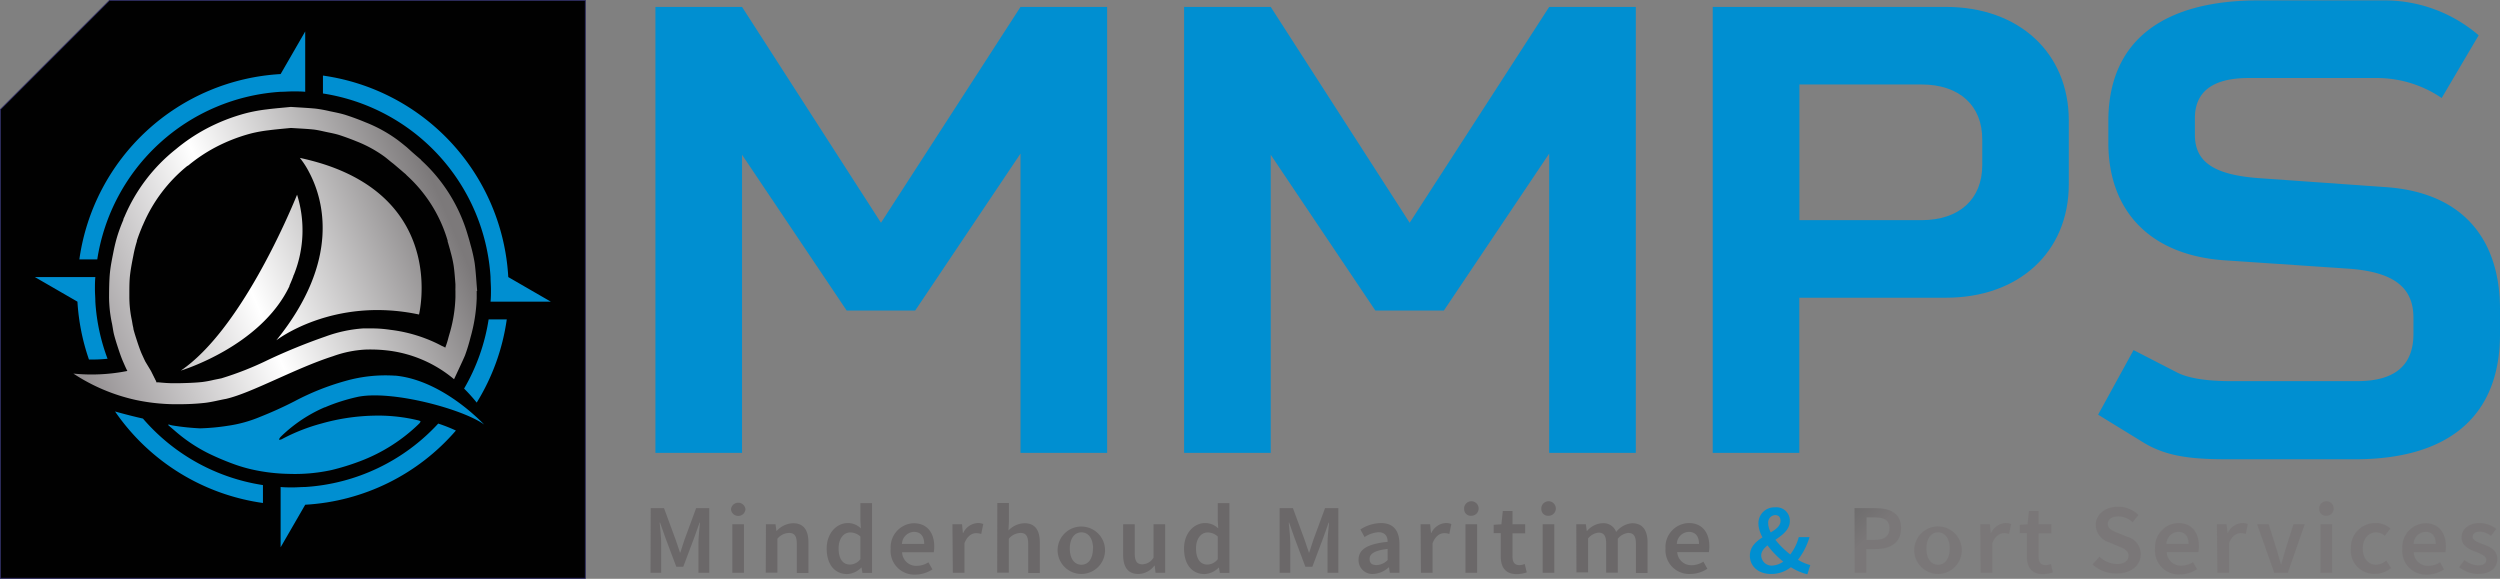 <svg xmlns="http://www.w3.org/2000/svg" xmlns:xlink="http://www.w3.org/1999/xlink" viewBox="0 0 430.03 99.56"><rect x="0" y="0" width="430.03" height="99.56" fill="#808080" stroke="none"/><defs><style>.cls-1{fill:#010101;stroke:#2a285f;stroke-miterlimit:10;stroke-width:0.15px;}.cls-2{fill:#008fd1;}.cls-3{fill:none;}.cls-4{fill:url(#linear-gradient);}.cls-5{fill:url(#Naamloos_verloop_71);}.cls-6{fill:url(#Naamloos_verloop_71-2);}.cls-7{fill:url(#Naamloos_verloop_71-3);}.cls-8{fill:url(#Naamloos_verloop_12);}.cls-9{fill:url(#Naamloos_verloop_12-2);}.cls-10{fill:url(#Naamloos_verloop_12-3);}.cls-11{fill:url(#Naamloos_verloop_12-4);}.cls-12{fill:url(#Naamloos_verloop_12-5);}.cls-13{fill:url(#Naamloos_verloop_12-6);}.cls-14{fill:url(#Naamloos_verloop_12-7);}.cls-15{fill:url(#Naamloos_verloop_12-8);}.cls-16{fill:url(#Naamloos_verloop_12-9);}.cls-17{fill:url(#Naamloos_verloop_12-10);}.cls-18{fill:url(#Naamloos_verloop_12-11);}.cls-19{fill:url(#Naamloos_verloop_12-12);}.cls-20{fill:url(#Naamloos_verloop_12-13);}.cls-21{fill:url(#Naamloos_verloop_12-14);}.cls-22{fill:url(#Naamloos_verloop_12-15);}.cls-23{fill:url(#Naamloos_verloop_12-16);}.cls-24{fill:url(#Naamloos_verloop_12-17);}.cls-25{fill:url(#Naamloos_verloop_12-18);}.cls-26{fill:url(#Naamloos_verloop_12-19);}.cls-27{fill:url(#Naamloos_verloop_12-20);}.cls-28{fill:url(#Naamloos_verloop_12-21);}.cls-29{fill:url(#Naamloos_verloop_12-22);}.cls-30{fill:url(#Naamloos_verloop_12-23);}.cls-31{fill:url(#Naamloos_verloop_12-24);}.cls-32{fill:url(#Naamloos_verloop_12-25);}.cls-33{fill:url(#Naamloos_verloop_12-26);}.cls-34{fill:url(#Naamloos_verloop_12-27);}.cls-35{fill:url(#Naamloos_verloop_12-28);}.cls-36{fill:url(#Naamloos_verloop_12-29);}.cls-37{fill:url(#Naamloos_verloop_12-30);}</style><linearGradient id="linear-gradient" x1="11.37" y1="64.7" x2="82.33" y2="64.7" gradientUnits="userSpaceOnUse"><stop offset="0.08" stop-color="#7a7778"/><stop offset="0.46" stop-color="#fff"/><stop offset="0.88" stop-color="#6b6869"/></linearGradient><linearGradient id="Naamloos_verloop_71" x1="5.94" y1="63.52" x2="85.2" y2="30.04" gradientUnits="userSpaceOnUse"><stop offset="0.08" stop-color="#928e90"/><stop offset="0.46" stop-color="#fff"/><stop offset="0.88" stop-color="#7c797a"/></linearGradient><linearGradient id="Naamloos_verloop_71-2" x1="6.2" y1="64.13" x2="85.45" y2="30.64" xlink:href="#Naamloos_verloop_71"/><linearGradient id="Naamloos_verloop_71-3" x1="6.5" y1="64.83" x2="85.75" y2="31.34" xlink:href="#Naamloos_verloop_71"/><linearGradient id="Naamloos_verloop_12" x1="218.03" y1="196.26" x2="201.28" y2="179.14" gradientUnits="userSpaceOnUse"><stop offset="0.08" stop-color="#7a7778"/><stop offset="0.46" stop-color="#666"/><stop offset="0.88" stop-color="#6b6869"/></linearGradient><linearGradient id="Naamloos_verloop_12-2" x1="223.26" y1="191.14" x2="206.51" y2="174.03" xlink:href="#Naamloos_verloop_12"/><linearGradient id="Naamloos_verloop_12-3" x1="226.43" y1="188.04" x2="209.68" y2="170.93" xlink:href="#Naamloos_verloop_12"/><linearGradient id="Naamloos_verloop_12-4" x1="233.61" y1="181.01" x2="216.87" y2="163.9" xlink:href="#Naamloos_verloop_12"/><linearGradient id="Naamloos_verloop_12-5" x1="237.86" y1="176.86" x2="221.12" y2="159.74" xlink:href="#Naamloos_verloop_12"/><linearGradient id="Naamloos_verloop_12-6" x1="242.63" y1="172.19" x2="225.89" y2="155.08" xlink:href="#Naamloos_verloop_12"/><linearGradient id="Naamloos_verloop_12-7" x1="246.76" y1="168.15" x2="230.02" y2="151.03" xlink:href="#Naamloos_verloop_12"/><linearGradient id="Naamloos_verloop_12-8" x1="252.61" y1="162.43" x2="235.86" y2="145.32" xlink:href="#Naamloos_verloop_12"/><linearGradient id="Naamloos_verloop_12-9" x1="258.45" y1="156.72" x2="241.7" y2="139.6" xlink:href="#Naamloos_verloop_12"/><linearGradient id="Naamloos_verloop_12-10" x1="265.02" y1="150.29" x2="248.28" y2="133.17" xlink:href="#Naamloos_verloop_12"/><linearGradient id="Naamloos_verloop_12-11" x1="273.31" y1="142.18" x2="256.56" y2="125.07" xlink:href="#Naamloos_verloop_12"/><linearGradient id="Naamloos_verloop_12-12" x1="278.69" y1="136.92" x2="261.94" y2="119.8" xlink:href="#Naamloos_verloop_12"/><linearGradient id="Naamloos_verloop_12-13" x1="283.78" y1="131.94" x2="267.03" y2="114.82" xlink:href="#Naamloos_verloop_12"/><linearGradient id="Naamloos_verloop_12-14" x1="287.7" y1="128.11" x2="270.95" y2="110.99" xlink:href="#Naamloos_verloop_12"/><linearGradient id="Naamloos_verloop_12-15" x1="290.87" y1="125" x2="274.12" y2="107.89" xlink:href="#Naamloos_verloop_12"/><linearGradient id="Naamloos_verloop_12-16" x1="294.48" y1="121.46" x2="277.74" y2="104.35" xlink:href="#Naamloos_verloop_12"/><linearGradient id="Naamloos_verloop_12-17" x1="298.91" y1="117.13" x2="282.17" y2="100.01" xlink:href="#Naamloos_verloop_12"/><linearGradient id="Naamloos_verloop_12-18" x1="305.96" y1="110.23" x2="289.22" y2="93.12" xlink:href="#Naamloos_verloop_12"/><linearGradient id="Naamloos_verloop_12-19" x1="322.83" y1="93.73" x2="306.09" y2="76.61" xlink:href="#Naamloos_verloop_12"/><linearGradient id="Naamloos_verloop_12-20" x1="327.9" y1="88.78" x2="311.16" y2="71.66" xlink:href="#Naamloos_verloop_12"/><linearGradient id="Naamloos_verloop_12-21" x1="332.97" y1="83.81" x2="316.23" y2="66.7" xlink:href="#Naamloos_verloop_12"/><linearGradient id="Naamloos_verloop_12-22" x1="337.11" y1="79.77" x2="320.36" y2="62.65" xlink:href="#Naamloos_verloop_12"/><linearGradient id="Naamloos_verloop_12-23" x1="344.24" y1="72.79" x2="327.49" y2="55.68" xlink:href="#Naamloos_verloop_12"/><linearGradient id="Naamloos_verloop_12-24" x1="348.99" y1="68.14" x2="332.25" y2="51.02" xlink:href="#Naamloos_verloop_12"/><linearGradient id="Naamloos_verloop_12-25" x1="353.77" y1="63.47" x2="337.02" y2="46.36" xlink:href="#Naamloos_verloop_12"/><linearGradient id="Naamloos_verloop_12-26" x1="358.82" y1="58.53" x2="342.07" y2="41.42" xlink:href="#Naamloos_verloop_12"/><linearGradient id="Naamloos_verloop_12-27" x1="362.86" y1="54.58" x2="346.11" y2="37.46" xlink:href="#Naamloos_verloop_12"/><linearGradient id="Naamloos_verloop_12-28" x1="366.29" y1="51.22" x2="349.54" y2="34.11" xlink:href="#Naamloos_verloop_12"/><linearGradient id="Naamloos_verloop_12-29" x1="370.72" y1="46.88" x2="353.98" y2="29.77" xlink:href="#Naamloos_verloop_12"/><linearGradient id="Naamloos_verloop_12-30" x1="375.38" y1="42.33" x2="358.64" y2="25.21" xlink:href="#Naamloos_verloop_12"/></defs><g id="Laag_2" data-name="Laag 2"><g id="Laag_1-2" data-name="Laag 1"><polygon class="cls-1" points="100.68 0.07 100.68 99.48 0.07 99.48 0.07 18.83 18.83 0.07 100.68 0.07"/><path class="cls-2" d="M190.44,77.9h-14.9V26.42l-18.12,27H145.64l-18-26.8V77.9h-14.9V1.19h14.9l23.9,37.13,24-37.13h14.9Z"/><path class="cls-2" d="M281.38,77.9h-14.9V26.42l-18.12,27H236.58l-18-26.8V77.9h-14.9V1.19h14.9l23.9,37.13,24-37.13h14.9Z"/><path class="cls-2" d="M355.86,20.75v10.9c0,11.78-8.67,19.56-21.12,19.56H309.5V77.9H294.61V1.19h40.13C347.19,1.19,355.86,9,355.86,20.75Zm-25.34-6.22h-21V37.87h21c6.56,0,10.45-3.67,10.45-9.45V24C341,18.2,337.08,14.53,330.52,14.53Z"/><path class="cls-2" d="M403.9,46.21l-21.34-1.44c-12.57-.89-19.9-8.34-19.9-20.24V20.86C362.66,6.3,373,.07,388.45.07h21.68a24.82,24.82,0,0,1,16.23,6L420,16.86a19.86,19.86,0,0,0-11.45-3.44H386.78c-6.56,0-9.23,2.66-9.23,6.89V23.2c0,4.56,3.12,6.89,11.12,7.45l21.9,1.55c13.45,1,19.46,9.34,19.46,21v4.33C430,72.11,420.58,79,405.13,79h-22c-6.11,0-10.45-.45-14.45-2.89l-7.78-4.78L367,60.22l7.56,3.89c2.23,1.11,5.78,1.45,9.12,1.45h21.79c6.56,0,9.67-2.78,9.67-8.12V54.66c0-5.11-3.22-7.89-11.23-8.45"/><path class="cls-2" d="M64.24,71.5a35.63,35.63,0,0,0-8.94,1.35,32.05,32.05,0,0,0-6.82,2.69c-.12.06-.25.08-.38.13L48,75.56a2.17,2.17,0,0,1,.25-.39,25.08,25.08,0,0,1,6.37-4.54c.4-.2.8-.38,1.2-.56h0l.07,0a27.46,27.46,0,0,1,2.67-1,31.56,31.56,0,0,1,3.1-.83c6-1.13,18.1,2.19,21.62,4.79,0,0-.53-.57-1.46-1.41-2.46-2.24-7.77-6.4-13.75-7l-.15,0h0a25.06,25.06,0,0,0-8.47.9A43.5,43.5,0,0,0,50.7,69c-1.94,1-3.93,1.9-6,2.72a22.45,22.45,0,0,1-5.53,1.52,36.31,36.31,0,0,1-4.76.44,41.37,41.37,0,0,1-4.7-.49A3.83,3.83,0,0,1,29,73l-.07.12,1.28,1.1A27,27,0,0,0,35.89,78a45,45,0,0,0,4.35,1.84,26,26,0,0,0,3.5,1,31.24,31.24,0,0,0,5.87.67A29.68,29.68,0,0,0,57,80.86a40.52,40.52,0,0,0,4.92-1.52,29.39,29.39,0,0,0,10.2-6.49,1.23,1.23,0,0,0,.23-.36,1.08,1.08,0,0,0-.28-.15A29.13,29.13,0,0,0,64.24,71.5Z"/><path class="cls-2" d="M48.27,15.79c.7,0,1.41-.07,2.12-.07s1.41,0,2.11.07V5.41l-4.23,7.33A37.09,37.09,0,0,0,13.65,44.62h3.08A34.11,34.11,0,0,1,48.27,15.79Z"/><path class="cls-2" d="M87.43,47.66A37.11,37.11,0,0,0,55.55,13v3.08A34.11,34.11,0,0,1,84.38,47.66c0,.7.07,1.41.07,2.12s0,1.41-.07,2.11H94.75Z"/><path class="cls-2" d="M75.38,72.86A34,34,0,0,1,52.5,83.77c-.7,0-1.4.07-2.11.07s-1.42,0-2.12-.07V94.14l4.23-7.32A37,37,0,0,0,78.42,74.06,26.61,26.61,0,0,0,75.38,72.86Z"/><path class="cls-2" d="M82,69.25a37,37,0,0,0,5.17-14.31H84.05a33.9,33.9,0,0,1-4.22,11.9A29.72,29.72,0,0,1,82,69.25Z"/><path class="cls-2" d="M24.59,72c-1.51-.34-3.12-.75-4.8-1.22A37.14,37.14,0,0,0,45.23,86.52V83.44A34,34,0,0,1,24.59,72Z"/><path class="cls-2" d="M15.3,61.84a25.78,25.78,0,0,0,3.2-.13,33.65,33.65,0,0,1-2.1-9.82c0-.7-.07-1.4-.07-2.11s0-1.42.07-2.12H6l7.32,4.23A37.14,37.14,0,0,0,15.3,61.84Z"/><path class="cls-3" d="M26.71,65.68l.11-.05-.12.05Z"/><path class="cls-3" d="M26.71,65.68l.11-.05-.12.05Z"/><path class="cls-3" d="M26.7,65.68h0l.07,0h0Z"/><path class="cls-3" d="M26.78,65.64h0Z"/><polygon class="cls-4" points="26.82 65.63 25.85 63.76 26.78 65.64 26.82 65.63"/><path class="cls-5" d="M49.81,49.08h0c.24-.54.46-1.06.65-1.58,0-.09.07-.19.11-.28a20.47,20.47,0,0,0,.53-13.73c-1.61,3.94-9.91,23.4-20,30.26,0,0,13.71-4.12,18.67-14.49Z"/><path class="cls-6" d="M55.58,28.21c-1.25-.39-2.59-.75-4-1.05a14.35,14.35,0,0,1,1.61,2.5c2.41,4.56,5.52,15.06-5.66,28.88,0,0,9.75-7.59,24.55-4.44C72.06,54.1,76.84,35,55.58,28.21Z"/><path class="cls-7" d="M82.08,50.06c-.14-1.61-.22-3.21-.43-4.81a26.87,26.87,0,0,0-.72-3.17q-.21-.81-.45-1.59v0a28,28,0,0,0-8-12.91.7.7,0,0,0-.13-.16l-.84-.72c-.42-.37-.8-.69-1.12-1l-.15-.13L70,25.35l0,0c-.54-.44-1.08-.88-1.64-1.3a24.47,24.47,0,0,0-5.46-3c-1.14-.48-2.31-.91-3.49-1.29-.87-.27-1.78-.44-2.68-.63a23.94,23.94,0,0,0-2.39-.44c-1.33-.13-2.68-.19-4.31-.3-1.23.13-2.75.24-4.26.44a27.68,27.68,0,0,0-3.41.63,32.22,32.22,0,0,0-7,2.75,30.79,30.79,0,0,0-5.08,3.43l0,0a29.47,29.47,0,0,0-8.87,11.65,4.08,4.08,0,0,0-.19.42s0,.07,0,.11a27.4,27.4,0,0,0-1,2.67c-.26.84-.47,1.69-.65,2.55-.25,1.28-.53,2.57-.66,3.87s-.14,2.74-.15,4.11a22.19,22.19,0,0,0,.51,4.67c.12.61.19,1.24.34,1.84.21.81.46,1.6.72,2.39s.56,1.67.92,2.47c.21.48.43,1,.66,1.42a31.41,31.41,0,0,1-9.29.45,32,32,0,0,0,10.7,4.53,33.54,33.54,0,0,0,6.55.74c.3,0,.61,0,.91,0,1.48,0,3-.07,4.44-.23,1.23-.14,2.44-.47,3.66-.69h0c4.38-1,11.93-5.27,18.41-7.34h0a19.27,19.27,0,0,1,5.61-1.14h0a26.16,26.16,0,0,1,3.88.17,17,17,0,0,0-3-.2,17,17,0,0,1,3,.2A21.7,21.7,0,0,1,78.1,65.23c.51-1.07,1-2.14,1.5-3.22.13-.29.26-.57.38-.86a29.24,29.24,0,0,0,.94-3.06A28.19,28.19,0,0,0,82,51.32c0-.41,0-.84,0-1.26ZM62.78,60.14ZM76,59.5a23.65,23.65,0,0,0-2.66-1.22l-.21-.08a25.4,25.4,0,0,0-6-1.47,21.64,21.64,0,0,0-3.23-.24c-.47,0-.92,0-1.35,0h-.06A23.34,23.34,0,0,0,56,57.88a100.58,100.58,0,0,0-9.83,4,54.35,54.35,0,0,1-8.1,3.2l-1.29.26a17.87,17.87,0,0,1-2,.37c-1.36.15-2.83.18-4.13.21h-.06l-.49,0h-.21c-.9,0-1.8-.07-2.69-.16l-.31,0,0-.07-.07,0h0l.08,0-.93-1.88L25,62.2c-.21-.43-.41-.87-.61-1.31-.28-.64-.53-1.36-.78-2.12s-.5-1.54-.66-2.17c0-.21-.1-.5-.15-.81s-.09-.56-.15-.84A19.4,19.4,0,0,1,22.25,51v-.42c0-1.19,0-2.3.13-3.36s.31-2,.53-3.12l.08-.41a20.55,20.55,0,0,1,.55-2.16l0-.1s.27-.9.84-2.26l.1-.26.11-.22a26.18,26.18,0,0,1,7.66-10.17l.06,0,.18-.14a27.32,27.32,0,0,1,4.49-3,29.23,29.23,0,0,1,6.22-2.43,24.08,24.08,0,0,1,3-.54c1-.13,2.06-.23,3-.32l.85-.08,1.17.07c1,.06,1.87.11,2.72.2.45.05,1,.16,1.55.28l.45.1.57.12c.64.13,1.25.26,1.77.42,1,.32,2.09.72,3.21,1.18a21.45,21.45,0,0,1,4.67,2.58c.53.4,1,.83,1.49,1.19l.45.38,1.07.91c.21.19.42.36.62.53a3.07,3.07,0,0,0,.25.26A24.4,24.4,0,0,1,77,41.4l0,.14c.15.48.29,1,.42,1.45l.08.32a20.32,20.32,0,0,1,.54,2.42c.14,1,.22,2.06.3,3.17,0,.21,0,.42,0,.62a4.9,4.9,0,0,0,0,.54c0,.15,0,.3,0,.45s0,.42,0,.62a24.58,24.58,0,0,1-.91,5.92c-.1.34-.2.69-.29,1a13.63,13.63,0,0,1-.53,1.69l0,.06-.41-.22Z"/><path class="cls-8" d="M111.93,87.41h2.29l2,5.43c.25.71.48,1.46.74,2.19h.07c.25-.73.46-1.48.71-2.19l2-5.43H122V98.53h-1.86V93.44c0-1,.16-2.5.26-3.53h-.07l-.92,2.58-1.88,5h-1.2l-1.88-5-.91-2.58h-.07c.1,1,.26,2.51.26,3.53v5.09h-1.83Z"/><path class="cls-9" d="M125.74,87.61a1.25,1.25,0,0,1,2.49,0,1.25,1.25,0,0,1-2.49,0Zm.23,2.57h2v8.35h-2Z"/><path class="cls-10" d="M131.75,90.18h1.65l.15,1.13h.06A4,4,0,0,1,136.42,90c1.84,0,2.64,1.22,2.64,3.32v5.24h-2v-5c0-1.37-.41-1.89-1.34-1.89a2.71,2.71,0,0,0-2,1v5.84h-2Z"/><path class="cls-11" d="M142.2,94.36c0-2.72,1.76-4.39,3.64-4.39a3.19,3.19,0,0,1,2.24.92L148,89.55v-3h2v12h-1.65l-.15-.91h-.06a3.63,3.63,0,0,1-2.44,1.11C143.59,98.73,142.2,97.11,142.2,94.36ZM148,96.18V92.29a2.59,2.59,0,0,0-1.75-.7c-1.09,0-2,1-2,2.75s.71,2.77,1.95,2.77A2.3,2.3,0,0,0,148,96.18Z"/><path class="cls-12" d="M153.21,94.36A4.12,4.12,0,0,1,157.16,90c2.32,0,3.54,1.64,3.54,4a5.51,5.51,0,0,1-.08,1h-5.45a2.42,2.42,0,0,0,2.53,2.33,3.72,3.72,0,0,0,2-.61l.69,1.22a5.4,5.4,0,0,1-2.94.9A4.08,4.08,0,0,1,153.21,94.36Zm5.76-.8c0-1.29-.59-2.07-1.76-2.07a2.14,2.14,0,0,0-2.06,2.07Z"/><path class="cls-13" d="M163.83,90.18h1.65l.15,1.49h.06a2.93,2.93,0,0,1,2.44-1.7,2.34,2.34,0,0,1,1,.17l-.35,1.71a2.71,2.71,0,0,0-.88-.14c-.68,0-1.51.45-2,1.73v5.09h-2Z"/><path class="cls-14" d="M171.55,86.52h2v3.11l-.08,1.61A4,4,0,0,1,176.22,90c1.84,0,2.64,1.22,2.64,3.32v5.24h-2v-5c0-1.37-.41-1.89-1.33-1.89a2.73,2.73,0,0,0-2,1v5.84h-2Z"/><path class="cls-15" d="M181.93,94.36A4.08,4.08,0,1,1,186,98.73,4.1,4.1,0,0,1,181.93,94.36Zm6.09,0c0-1.67-.76-2.79-2-2.79s-2,1.12-2,2.79.75,2.78,2,2.78S188,96,188,94.36Z"/><path class="cls-16" d="M193.19,95.41V90.18h2v5c0,1.38.4,1.89,1.33,1.89a2.32,2.32,0,0,0,1.9-1.15V90.18h2v8.35h-1.65l-.15-1.23h-.06a3.5,3.5,0,0,1-2.76,1.43C194,98.73,193.19,97.52,193.19,95.41Z"/><path class="cls-17" d="M203.67,94.36c0-2.72,1.75-4.39,3.63-4.39a3.22,3.22,0,0,1,2.25.92l-.08-1.34v-3h2v12h-1.64l-.16-.91h-.05a3.65,3.65,0,0,1-2.44,1.11C205.05,98.73,203.67,97.11,203.67,94.36Zm5.8,1.82V92.29a2.55,2.55,0,0,0-1.74-.7c-1.09,0-2,1-2,2.75s.71,2.77,1.94,2.77A2.27,2.27,0,0,0,209.47,96.18Z"/><path class="cls-18" d="M220.11,87.41h2.29l2,5.43c.25.71.48,1.46.74,2.19h.07c.25-.73.46-1.48.71-2.19l2-5.43h2.29V98.53h-1.86V93.44c0-1,.17-2.5.26-3.53h-.07l-.92,2.58-1.88,5h-1.2l-1.88-5-.91-2.58h-.07c.1,1,.26,2.51.26,3.53v5.09h-1.83Z"/><path class="cls-19" d="M233.69,96.28c0-1.78,1.52-2.72,5-3.08,0-.9-.4-1.65-1.56-1.65a4.85,4.85,0,0,0-2.41.83L234,91.07a6.82,6.82,0,0,1,3.52-1.1c2.15,0,3.2,1.29,3.2,3.62v4.94h-1.65l-.15-.93h-.06a4.16,4.16,0,0,1-2.66,1.13A2.37,2.37,0,0,1,233.69,96.28Zm5,0V94.42c-2.33.28-3.1.87-3.1,1.72s.52,1.06,1.24,1.06A2.76,2.76,0,0,0,238.73,96.29Z"/><path class="cls-20" d="M244.36,90.18H246l.15,1.49h.06a2.93,2.93,0,0,1,2.44-1.7,2.34,2.34,0,0,1,1,.17l-.35,1.71a2.75,2.75,0,0,0-.88-.14c-.69,0-1.51.45-2,1.73v5.09h-2Z"/><path class="cls-21" d="M251.85,87.61a1.25,1.25,0,1,1,1.24,1.11A1.14,1.14,0,0,1,251.85,87.61Zm.23,2.57h2v8.35h-2Z"/><path class="cls-22" d="M258.15,95.71v-4h-1.22V90.27l1.33-.09.24-2.28h1.67v2.28h2.18v1.56h-2.18v4c0,1,.39,1.47,1.21,1.47a2.63,2.63,0,0,0,.89-.2l.35,1.45a5.75,5.75,0,0,1-1.76.3C258.89,98.73,258.15,97.52,258.15,95.71Z"/><path class="cls-23" d="M265.13,87.61a1.25,1.25,0,1,1,1.24,1.11A1.14,1.14,0,0,1,265.13,87.61Zm.23,2.57h2v8.35h-2Z"/><path class="cls-24" d="M271.14,90.18h1.65l.15,1.14H273A3.7,3.7,0,0,1,275.63,90a2.32,2.32,0,0,1,2.37,1.5,3.89,3.89,0,0,1,2.75-1.5c1.81,0,2.65,1.22,2.65,3.32v5.24h-2v-5c0-1.37-.42-1.89-1.32-1.89a2.68,2.68,0,0,0-1.8,1v5.84h-2v-5c0-1.37-.41-1.89-1.32-1.89a2.68,2.68,0,0,0-1.79,1v5.84h-2Z"/><path class="cls-25" d="M286.49,94.36a4.12,4.12,0,0,1,4-4.39c2.31,0,3.54,1.64,3.54,4a5.35,5.35,0,0,1-.09,1h-5.44A2.41,2.41,0,0,0,291,97.22a3.7,3.7,0,0,0,2-.61l.69,1.22a5.4,5.4,0,0,1-2.94.9A4.08,4.08,0,0,1,286.49,94.36Zm5.76-.8c0-1.29-.59-2.07-1.76-2.07a2.12,2.12,0,0,0-2.05,2.07Z"/><path class="cls-2" d="M301,95.6c0-3.46,5.27-3.74,5.27-6,0-.58-.28-1-.93-1A1.28,1.28,0,0,0,304.15,90c0,1.92,2.41,4.5,4.67,6a8.41,8.41,0,0,0,2.57,1.2l-.5,1.59a9.56,9.56,0,0,1-3.27-1.52c-2.69-1.87-5.15-4.94-5.15-7.23a2.73,2.73,0,0,1,2.87-2.77,2.29,2.29,0,0,1,2.53,2.36c0,2.91-4.92,3.68-4.92,5.92a1.79,1.79,0,0,0,2,1.73A3.74,3.74,0,0,0,307.41,96a8.28,8.28,0,0,0,2-3.61h1.85a11.92,11.92,0,0,1-2.49,4.51,5.48,5.48,0,0,1-4.13,1.83C302.39,98.73,301,97.35,301,95.6Z"/><path class="cls-26" d="M319,87.41h3.6c2.53,0,4.41.86,4.41,3.43s-1.89,3.6-4.34,3.6h-1.64v4.09h-2Zm3.5,5.45c1.7,0,2.51-.65,2.51-2S324.17,89,322.47,89h-1.4v3.87Z"/><path class="cls-27" d="M329.28,94.36a4.09,4.09,0,1,1,4.08,4.37A4.1,4.1,0,0,1,329.28,94.36Zm6.09,0c0-1.67-.75-2.79-2-2.79s-2,1.12-2,2.79.75,2.78,2,2.78S335.37,96,335.37,94.36Z"/><path class="cls-28" d="M340.63,90.18h1.65l.16,1.49h.05a2.93,2.93,0,0,1,2.44-1.7,2.31,2.31,0,0,1,1,.17l-.35,1.71a2.71,2.71,0,0,0-.88-.14c-.68,0-1.51.45-2,1.73v5.09h-2Z"/><path class="cls-29" d="M348.65,95.71v-4h-1.22V90.27l1.33-.09L349,87.9h1.67v2.28h2.19v1.56h-2.19v4c0,1,.39,1.47,1.22,1.47a2.63,2.63,0,0,0,.89-.2l.34,1.45a5.62,5.62,0,0,1-1.75.3C349.38,98.73,348.65,97.52,348.65,95.71Z"/><path class="cls-30" d="M359.94,97.1l1.19-1.35a4.51,4.51,0,0,0,3,1.27c1.28,0,2-.57,2-1.44s-.74-1.2-1.77-1.63l-1.56-.66a3.2,3.2,0,0,1-2.31-3c0-1.77,1.6-3.13,3.83-3.13a5,5,0,0,1,3.52,1.42l-1,1.25a3.7,3.7,0,0,0-2.48-1c-1.08,0-1.79.49-1.79,1.31s.87,1.19,1.82,1.57l1.54.63a3.09,3.09,0,0,1,2.31,3c0,1.8-1.54,3.3-4.1,3.3A6,6,0,0,1,359.94,97.1Z"/><path class="cls-31" d="M370.7,94.36a4.12,4.12,0,0,1,4-4.39c2.32,0,3.54,1.64,3.54,4a5.35,5.35,0,0,1-.09,1h-5.44a2.41,2.41,0,0,0,2.52,2.33,3.7,3.7,0,0,0,2-.61l.69,1.22a5.4,5.4,0,0,1-2.94.9A4.08,4.08,0,0,1,370.7,94.36Zm5.76-.8c0-1.29-.59-2.07-1.76-2.07a2.12,2.12,0,0,0-2.05,2.07Z"/><path class="cls-32" d="M381.33,90.18H383l.16,1.49h.05a2.93,2.93,0,0,1,2.44-1.7,2.31,2.31,0,0,1,1,.17l-.35,1.71a2.71,2.71,0,0,0-.88-.14c-.68,0-1.51.45-2,1.73v5.09h-2Z"/><path class="cls-33" d="M388.25,90.18h2l1.36,4.33c.24.82.49,1.68.73,2.52h.07c.24-.84.49-1.7.72-2.52l1.37-4.33h1.94l-2.91,8.35h-2.33Z"/><path class="cls-34" d="M398.93,87.61a1.25,1.25,0,1,1,1.25,1.11A1.15,1.15,0,0,1,398.93,87.61Zm.23,2.57h2v8.35h-2Z"/><path class="cls-35" d="M404.38,94.36a4.19,4.19,0,0,1,4.3-4.39,3.75,3.75,0,0,1,2.51.94l-1,1.27a2.18,2.18,0,0,0-1.43-.61c-1.38,0-2.34,1.12-2.34,2.79s.95,2.78,2.28,2.78a2.85,2.85,0,0,0,1.77-.73l.82,1.3a4.3,4.3,0,0,1-2.8,1A4,4,0,0,1,404.38,94.36Z"/><path class="cls-36" d="M413.23,94.36A4.11,4.11,0,0,1,417.18,90c2.32,0,3.54,1.64,3.54,4a4.55,4.55,0,0,1-.09,1h-5.44a2.42,2.42,0,0,0,2.53,2.33,3.75,3.75,0,0,0,2-.61l.68,1.22a5.38,5.38,0,0,1-2.94.9A4.08,4.08,0,0,1,413.23,94.36Zm5.75-.8c0-1.29-.58-2.07-1.76-2.07a2.12,2.12,0,0,0-2.05,2.07Z"/><path class="cls-37" d="M423,97.57l.93-1.24a3.89,3.89,0,0,0,2.37.93c.94,0,1.38-.43,1.38-1s-.93-1-1.85-1.36c-1.12-.41-2.41-1-2.41-2.43s1.2-2.5,3.12-2.5a4.71,4.71,0,0,1,2.85,1l-.92,1.21a3.23,3.23,0,0,0-1.88-.73c-.86,0-1.27.4-1.27.93s.87.91,1.8,1.24c1.16.42,2.45,1,2.45,2.52s-1.16,2.59-3.33,2.59A5.46,5.46,0,0,1,423,97.57Z"/></g></g></svg>